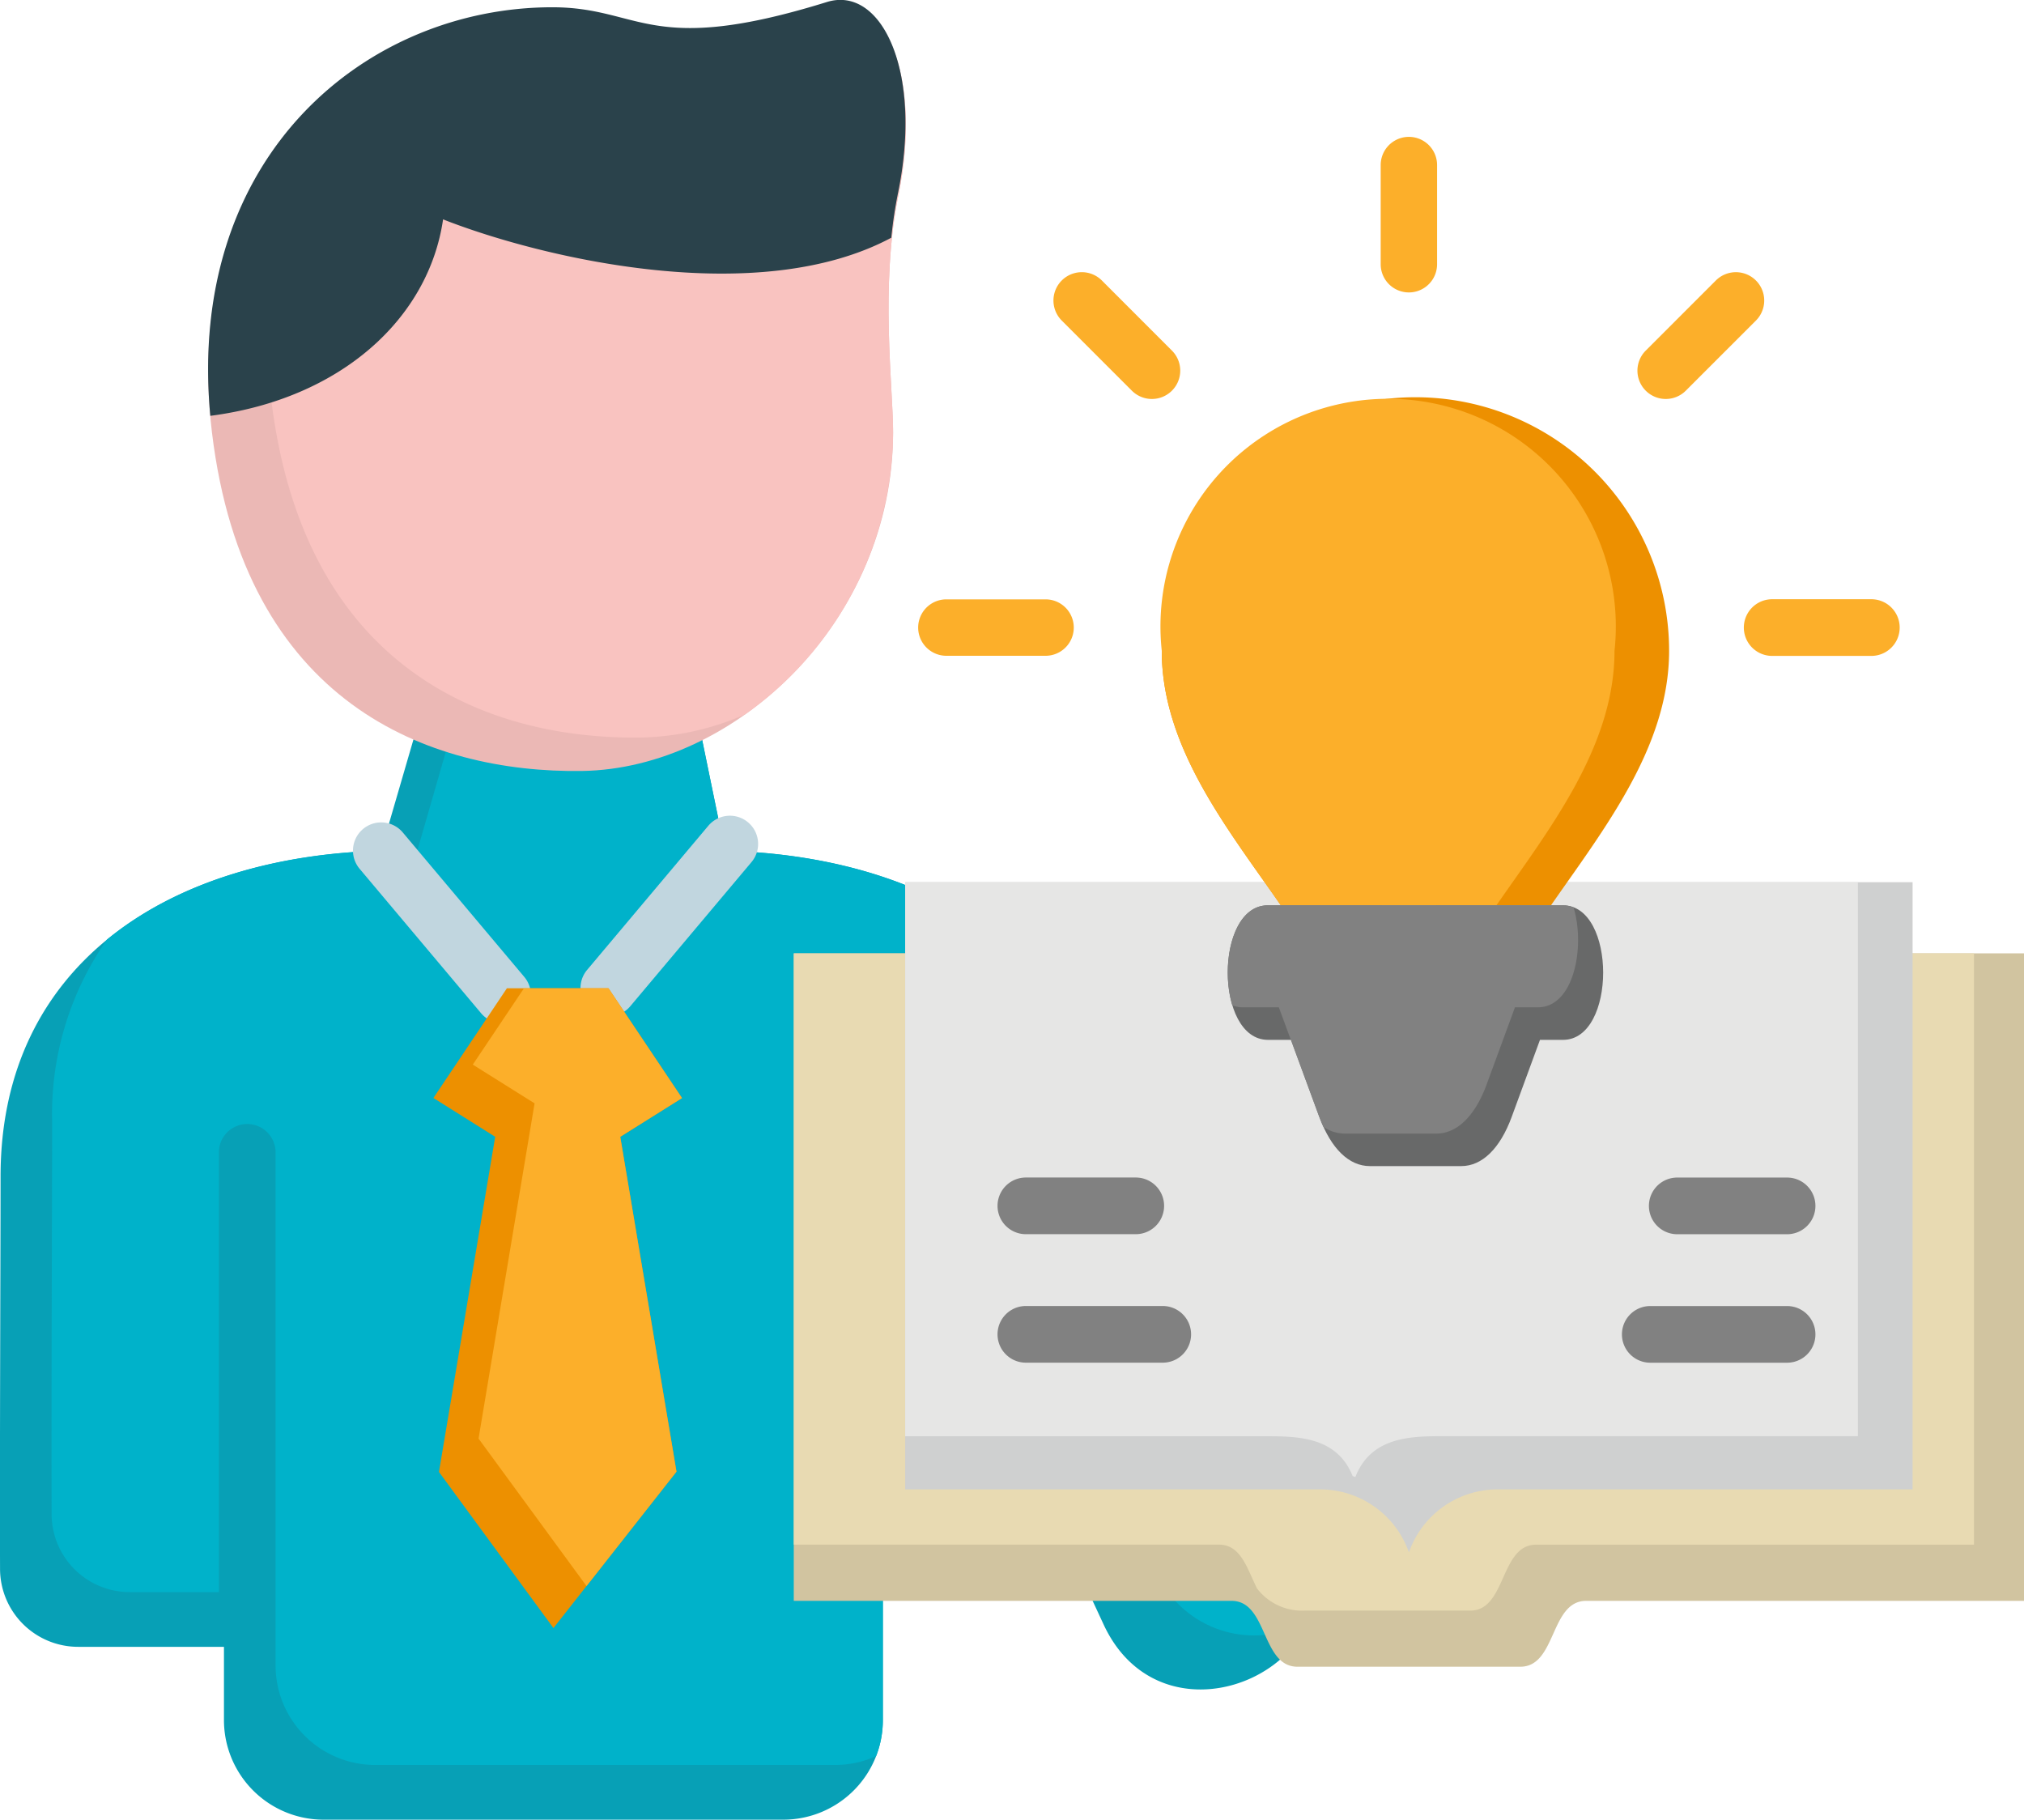 <svg xmlns="http://www.w3.org/2000/svg" width="100" height="89.904" viewBox="0 0 100 89.904"><g transform="translate(0.002 -25.241)"><g transform="translate(-0.002 25.241)"><path d="M35.8,194.2c7.784.192,14.438,3.181,17.32,9.059,3.94,8.038,7.636,16.388,11.412,24.524,3.072,6.621-6.936,11.265-10.008,4.645q-5.442-11.73-10.906-23.448V237.16a4.922,4.922,0,0,1-4.912,4.912H15.975a4.923,4.923,0,0,1-4.912-4.912v-3.628H3.855A3.859,3.859,0,0,1,0,229.691c-.018-6.1.026-15.432.026-19.4,0-10.527,8.388-15.815,18.81-16.088l-.008-.012,2.878-9.883L33.7,183.9l2.114,10.292Z" transform="translate(0.002 -152.168)" fill="#07a0b6" fill-rule="evenodd"/><path d="M46,194.194c7.784.192,14.438,3.181,17.32,9.06,3.94,8.037,7.636,16.388,11.412,24.524a5.282,5.282,0,0,1,.174,4.424,5.315,5.315,0,0,1-7.634-2.479q-5.442-11.73-10.906-23.448v8.17q-1.275-2.736-2.55-5.471v28.179a4.869,4.869,0,0,1-.332,1.77,4.887,4.887,0,0,1-2.03.439H28.725a4.922,4.922,0,0,1-4.912-4.912V209.095a1.4,1.4,0,0,0-2.8,0v21.726H16.6a3.857,3.857,0,0,1-3.852-3.839c-.018-6.107.026-15.434.026-19.4a15.044,15.044,0,0,1,2.708-9c3.3-2.7,7.886-4.148,13-4.371.778-.033,1.546-.024,2.352-.045l-.008-.012,2.86-9.918,10.21-.348,2.114,10.292Z" transform="translate(-10.198 -152.161)" fill="#00b2ca" fill-rule="evenodd"/><path d="M68.451,26.074c4.41,0,4.764,2.472,13.575-.26,2.681-.83,4.752,3.39,3.514,9.44-.914,4.466-.264,9.5-.264,11.732,0,9.292-7.8,16.612-15.372,16.72s-16.668-3.338-18.28-16.72S59.156,26.074,68.451,26.074Z" transform="translate(-41.151 -25.615)" fill="#ebb8b5" fill-rule="evenodd"/><path d="M80.154,26.074c4.41,0,4.764,2.472,13.576-.26,2.68-.83,4.752,3.39,3.514,9.44-.914,4.466-.264,9.5-.264,11.732a17.215,17.215,0,0,1-7.314,13.926,13.462,13.462,0,0,1-5.132,1.142c-7.572.108-16.667-3.338-18.28-16.72-1.008-8.352,2.178-14.424,6.974-17.81A17.279,17.279,0,0,1,80.154,26.074Z" transform="translate(-52.854 -25.615)" fill="#f9c3c0" fill-rule="evenodd"/><path d="M87.56,230.735a1.394,1.394,0,1,1,2.134-1.794l5.988,7.119a1.394,1.394,0,1,1-2.134,1.794Z" transform="translate(-69.786 -187.803)" fill="#c1d6df" fill-rule="evenodd"/><path d="M149.684,227.305a1.394,1.394,0,1,1,2.134,1.794l-5.988,7.121a1.394,1.394,0,0,1-2.134-1.794Z" transform="translate(-114.696 -186.497)" fill="#c1d6df" fill-rule="evenodd"/><path d="M110.7,269.38,107.07,274.8l3.052,1.917-2.778,16.558L113,300.989l6.08-7.729L116.3,276.719l3.052-1.917-3.631-5.422Z" transform="translate(-85.656 -220.552)" fill="#ed9000" fill-rule="evenodd"/><path d="M122.435,298.924l4.443-5.652L124.1,276.726l3.052-1.912-3.633-5.425h-4.175l-2.529,3.772,3.053,1.914L117.1,291.638Z" transform="translate(-93.456 -220.562)" fill="#fcaf2a" fill-rule="evenodd"/><path d="M68.406,25.6c-9.12,0-18.1,7.26-16.894,20.186,6.47-.838,10.792-4.828,11.5-9.706,4.968,1.95,15.58,4.42,22.146.906a22,22,0,0,1,.332-2.21c1.238-6.048-.834-10.264-3.513-9.436C73.168,28.075,72.814,25.6,68.406,25.6Z" transform="translate(-41.121 -25.241)" fill="#2a424b" fill-rule="evenodd"/></g><g transform="translate(39.216 32.001)"><path d="M217.719,292.732H196.09V260.74h26.129a9.731,9.731,0,0,1,4.264.979,9.7,9.7,0,0,1,4.261-.979h26.128v31.992H235.241c-1.793,0-1.462,3.254-3.254,3.254H220.976C219.182,295.986,219.514,292.732,217.719,292.732Z" transform="translate(-196.09 -220.399)" fill="#d1c4a0" fill-rule="evenodd"/><path d="M218.98,292.122c-.481-.947-.781-2.168-1.879-2.168H196.09V260.74h26.129a9.731,9.731,0,0,1,4.264.979,9.7,9.7,0,0,1,4.261-.979H254.4v29.216H232.768c-1.794,0-1.462,3.257-3.257,3.257h-8.174A2.8,2.8,0,0,1,218.98,292.122Z" transform="translate(-196.09 -220.399)" fill="#e8dab2" fill-rule="evenodd"/><path d="M244.243,243.18H223.62v30h20.623a4.645,4.645,0,0,1,4.265,3.11,4.637,4.637,0,0,1,4.26-3.11h20.625v-30H252.766a4.274,4.274,0,0,0-4.263,4.26A4.267,4.267,0,0,0,244.243,243.18Z" transform="translate(-218.115 -206.352)" fill="#cfd0d0" fill-rule="evenodd"/><path d="M244.243,243.18H223.62v27.373h17.925c1.582,0,3.425.076,4.182,1.965l.134.051c.745-1.924,2.607-2.019,4.2-2.019H270.69V243.18H252.766a4.274,4.274,0,0,0-4.263,4.26,4.279,4.279,0,0,0-2.51-3.882,4.286,4.286,0,0,0-.188,1.26,4.262,4.262,0,0,0-.249-1.428A4.1,4.1,0,0,0,244.243,243.18Z" transform="translate(-218.115 -206.352)" fill="#e6e6e5" fill-rule="evenodd"/><path d="M299.532,123.37A12.535,12.535,0,0,1,312.066,135.9c0,4.751-3.245,8.837-5.833,12.569H292.881c-2.6-3.754-5.881-7.786-5.881-12.569A12.534,12.534,0,0,1,299.532,123.37Z" transform="translate(-268.818 -110.504)" fill="#ed9000" fill-rule="evenodd"/><path d="M303.533,148.763H292.881c-2.6-3.756-5.881-7.788-5.881-12.572a11.249,11.249,0,1,1,22.368,0C309.368,140.941,306.121,145.026,303.533,148.763Z" transform="translate(-268.818 -110.792)" fill="#fcaf2a" fill-rule="evenodd"/><path d="M249.672,60.435a1.393,1.393,0,1,1,2.786,0v4.9a1.393,1.393,0,1,1-2.786,0ZM228.214,84.68a1.394,1.394,0,0,1,0-2.788h4.9a1.394,1.394,0,0,1,0,2.788Zm5.7-16.562a1.4,1.4,0,0,1,1.982-1.98l3.462,3.464a1.4,1.4,0,0,1-1.98,1.98Zm40,13.768a1.4,1.4,0,0,1,0,2.8h-4.9a1.4,1.4,0,0,1,0-2.8Zm-7.683-15.748a1.4,1.4,0,0,1,1.98,1.98l-3.464,3.464a1.4,1.4,0,0,1-1.98-1.98Z" transform="translate(-220.674 -59.04)" fill="#fcaf2a" fill-rule="evenodd"/><path d="M305.281,248.89h14.587c2.642,0,2.642,6.646,0,6.646h-1.14l-1.4,3.813c-.576,1.563-1.462,2.424-2.49,2.424h-4.517c-1.028,0-1.917-.862-2.49-2.424l-1.4-3.813h-1.143C302.642,255.533,302.642,248.89,305.281,248.89Z" transform="translate(-281.86 -210.92)" fill="#686969" fill-rule="evenodd"/><g transform="translate(10.068 37.97)"><path d="M305.281,248.89h14.587a1.448,1.448,0,0,1,.52.1c.591,1.968.01,4.937-1.755,4.937h-1.14l-1.4,3.813c-.574,1.565-1.462,2.427-2.49,2.427h-4.514a1.885,1.885,0,0,1-1.062-.334c-.068-.151-.134-.31-.2-.479l-2-5.425h-1.782a1.444,1.444,0,0,1-.518-.1C302.933,251.856,303.519,248.89,305.281,248.89Z" transform="translate(-291.929 -248.89)" fill="#818181" fill-rule="evenodd"/><path d="M247.829,350.678a1.4,1.4,0,0,1,0-2.8h6.763a1.4,1.4,0,1,1,0,2.8Z" transform="translate(-246.43 -328.083)" fill="#818181" fill-rule="evenodd"/><path d="M247.829,318.938a1.4,1.4,0,0,1,0-2.8h5.43a1.4,1.4,0,1,1,0,2.8Z" transform="translate(-246.43 -302.691)" fill="#818181" fill-rule="evenodd"/><path d="M408.832,347.88a1.4,1.4,0,1,1,0,2.8h-6.76a1.4,1.4,0,1,1,0-2.8Z" transform="translate(-369.823 -328.083)" fill="#818181" fill-rule="evenodd"/><path d="M414.169,316.14a1.4,1.4,0,1,1,0,2.8h-5.427a1.4,1.4,0,1,1,0-2.8Z" transform="translate(-375.16 -302.691)" fill="#818181" fill-rule="evenodd"/></g></g></g></svg>